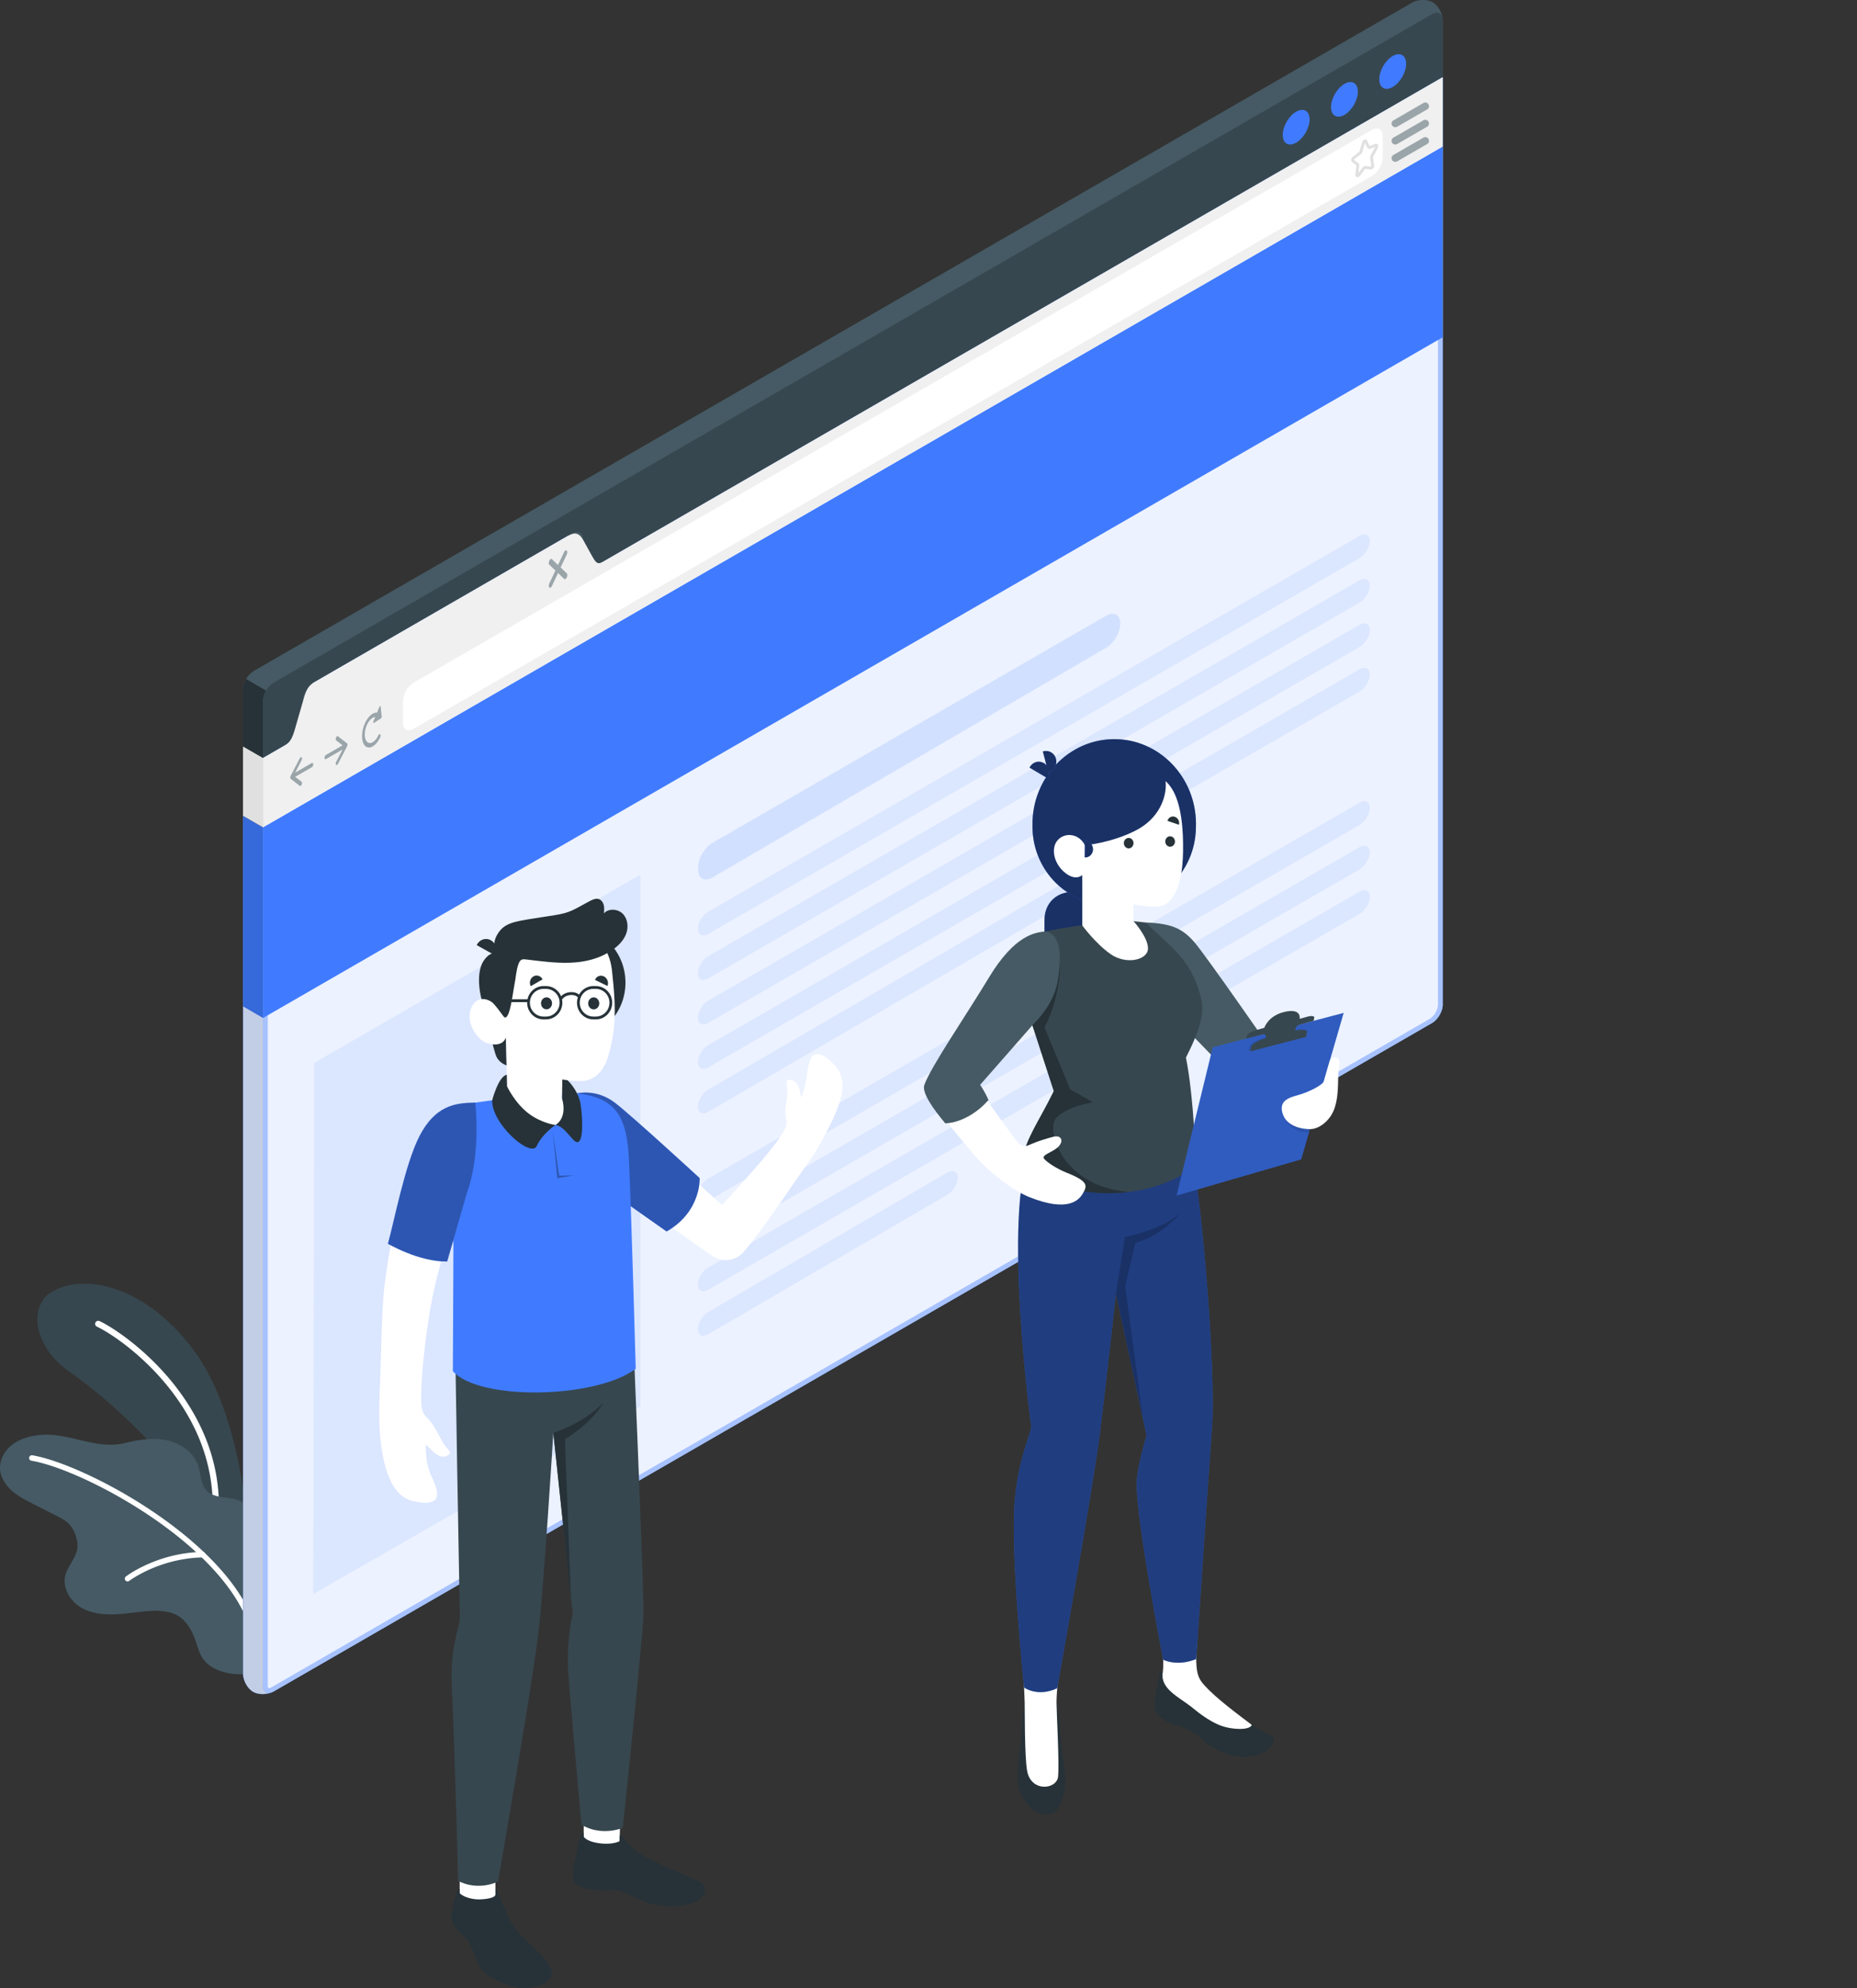 <svg xmlns="http://www.w3.org/2000/svg" fill="none" viewBox="0 0 340 364"><rect x="0" y="0" width="340" height="364" fill="#333333" stroke="none"/><g clip-path="url(#a)"><path fill="#37474F" d="M45.451 281.027s-.943-21.839-10.095-33.995c-9.161-12.147-20.39-13.902-25.961-10.487-4.057 2.49-3.512 9.891 3.52 14.724 7.034 4.833 20.59 17.127 22.709 25.159l9.836 4.591z"/><path fill="#fff" d="M39.439 277.846a.56.56 0 0 1-.528-.588c.943-19.816-16.454-32.171-21.168-34.393a.56.56 0 0 1-.268-.752.57.57 0 0 1 .752-.268c4.853 2.291 22.786 15.035 21.817 35.473a.564.564 0 0 1-.597.536h-.008z"/><path fill="#455A64" d="M41.1 274.137c-1.272-.182-2.509-.407-3.34-1.332-1.064-1.176-.977-2.957-1.47-4.47-.805-2.472-3.244-4.15-5.787-4.677-2.544-.527-5.19-.095-7.717.527-5.104 1.254-10.009-1.884-15.121-1.513-1.826.13-3.677.562-5.182 1.617s-2.578 2.81-2.483 4.634c.087 1.522.969 2.914 2.11 3.934 1.134 1.02 2.518 1.729 3.876 2.421l4.49 2.282c.744.381 1.497.77 2.085 1.349 1.107 1.107 1.877 3.242 1.566 4.772-.346 1.712-1.748 3.044-2.172 4.738-.545 2.222.813 4.6 2.769 5.801 1.955 1.202 4.36 1.427 6.643 1.297 2.293-.129 4.56-.588 6.852-.631 1.548-.026 3.157.156 4.463.969 1.6.994 2.535 2.783 3.14 4.564.39 1.15.693 2.361 1.402 3.338.744 1.011 1.869 1.686 3.045 2.118 2.258.83 4.888.847 7.146-.017 1.894-.727 2.82-2.862 3.52-4.712.71-1.859 1.047-4.072.995-6.035-.13-5.144-1.289-10.695-3.52-15.337-1.064-2.214-2.613-4.427-4.949-5.196-.744-.243-1.565-.346-2.37-.459z"/><path fill="#fff" d="M46.057 297.877a.5.5 0 0 1-.476-.337c-5.338-15.294-30.59-28.6-39.828-30.13a.5.5 0 0 1-.415-.579.5.5 0 0 1 .58-.415c9.411 1.556 35.164 15.156 40.614 30.787a.496.496 0 0 1-.475.666z"/><path fill="#fff" d="M23.357 289.508a.5.5 0 0 1-.398-.198.5.5 0 0 1 .095-.709c.234-.173 5.718-4.315 14.032-4.505h.008c.277 0 .502.216.502.493s-.216.51-.493.519c-7.985.181-13.383 4.253-13.435 4.297a.52.52 0 0 1-.311.103"/><path fill="#455A64" d="M46.325 309.714c-1.012-.58-1.834-2.067-1.834-3.312V126.227c0-1.245.874-2.758 1.946-3.381L258.536.484c1.081-.623 2.768-.657 3.78-.07 1.013.58 1.834 2.067 1.834 3.312v180.176c0 1.245-.873 2.758-1.946 3.38L50.105 309.644c-1.081.623-2.768.658-3.78.07"/><path fill="#407BFF" d="M49.733 309.817s-.052.026-.078.026c-.06.035-.13.052-.19.069a.6.6 0 0 1-.147.044 1.3 1.3 0 0 1-.268.06.6.6 0 0 1-.182.035 3 3 0 0 1-.294.043c-.804.086-1.644-.035-2.24-.389-1.021-.588-1.826-2.066-1.826-3.303V149.328l3.66 2.118v157.066c0 .882.44 1.392 1.08 1.392a1 1 0 0 0 .26-.035c.018 0 .026 0 .044-.009a.8.8 0 0 0 .19-.051z"/><path fill="#E0E0E0" d="M49.733 309.817s-.052.026-.078.026c-.06.035-.13.052-.19.069a.6.6 0 0 1-.147.044 1.3 1.3 0 0 1-.268.06.6.6 0 0 1-.182.035 3 3 0 0 1-.294.043c-.804.086-1.644-.035-2.24-.389-1.021-.588-1.826-2.066-1.826-3.303V149.328l3.66 2.118v157.066c0 .882.44 1.392 1.08 1.392a1 1 0 0 0 .26-.035c.018 0 .026 0 .044-.009a.8.8 0 0 0 .19-.051z" opacity=".81"/><path fill="#407BFF" d="m48.159 151.455-3.668-2.119v34.886l3.668 2.135z"/><path fill="#000" d="m48.159 151.455-3.668-2.119v34.886l3.668 2.135z" opacity=".15"/><path fill="#263238" d="M48.721 126.425c-.355.606-.57 1.297-.57 1.92v23.101l-3.669-2.118v-23.093c0-.078 0-.156.009-.233q.026-.25.078-.484c.095-.407.268-.83.484-1.211l3.66 2.118z"/><path fill="#37474F" d="M264.142 3.726v10.418l-155.463 89.699c-1.072.622-1.946.121-1.946-1.124v-3.942c0-1.245-.874-1.747-1.955-1.124l-47.346 27.32c-1.081.622-1.955 2.135-1.955 3.38v3.943c0 1.245-.873 2.758-1.946 3.38l-5.372 3.095v-10.418c0-1.245.873-2.758 1.946-3.38l212.09-122.38c1.073-.622 1.947-.12 1.947 1.124z"/><path fill="#407BFF" d="M264.15 183.893c0 1.245-.873 2.758-1.955 3.381l-212.09 122.37c-1.073.623-1.946.121-1.946-1.124V138.771l5.372-3.095c1.072-.622 2.82-10.081 3.901-10.703l46.55-26.862c1.081-.623 3.625 6.363 4.697 5.741l155.463-89.708v169.749z"/><path fill="#fff" d="M264.15 183.893c0 1.245-.873 2.758-1.955 3.381l-212.09 122.37c-1.073.623-1.946.121-1.946-1.124V138.771l5.372-3.095c1.072-.622 2.82-10.081 3.901-10.703l46.55-26.862c1.081-.623 3.625 6.363 4.697 5.741l155.463-89.708v169.749z" opacity=".9"/><path fill="#407BFF" d="M263.277 15.64v168.253c.008.934-.701 2.162-1.514 2.628l-212.09 122.38c-.234.138-.381.147-.433.147-.208 0-.216-.441-.216-.528V139.273l4.94-2.853c.77-.441 1.254-1.954 2.344-5.845.493-1.746 1.228-4.374 1.626-4.893l46.169-26.638c.398.45 1.073 1.626 1.488 2.369 1.246 2.196 1.946 3.338 2.95 3.338.199 0 .406-.052.579-.156zm.865-1.496-155.463 89.699a.3.3 0 0 1-.147.043c-1.09 0-3.304-5.818-4.403-5.818a.23.23 0 0 0-.147.043l-46.55 26.862c-1.081.622-2.829 10.081-3.901 10.703l-5.372 3.095V308.52c0 .882.44 1.392 1.081 1.392.26 0 .554-.086.865-.268l212.09-122.37c1.082-.623 1.955-2.136 1.955-3.381V26.827z" opacity=".4"/><path fill="#407BFF" d="M48.159 151.454v34.903l215.983-124.61v-34.92z"/><path fill="#F0F0F0" d="M264.142 14.144v12.683L48.159 151.455v-12.684l4.014-2.325c1.072-.623 1.436-1.565 1.946-3.381l1.358-4.72c.433-1.643.874-2.758 1.955-3.381l46.55-26.862c1.081-.622 1.929-.692 2.751.666l1.669 3.026c.615 1.055.917 1.677 1.99 1.055z"/><path fill="#407BFF" d="M254.989 10.262c1.358-.787 2.457-.147 2.457 1.418s-1.099 3.467-2.457 4.254c-1.358.778-2.457.147-2.457-1.418s1.099-3.467 2.457-4.254m-8.832 5.092c1.358-.786 2.457-.147 2.457 1.418s-1.099 3.467-2.457 4.254c-1.358.778-2.457.147-2.457-1.418s1.099-3.467 2.457-4.254m-8.841 5.093c1.358-.787 2.457-.147 2.457 1.418s-1.099 3.467-2.457 4.253c-1.358.787-2.457.147-2.457-1.418s1.099-3.467 2.457-4.253"/><path fill="#455A64" d="m57.104 139.679-3.063 1.764 1.168-2.248c.104-.199.113-.441.026-.545-.086-.103-.242-.034-.346.165l-1.66 3.199v.008a.5.5 0 0 0-.044.121c0 .018-.009.026-.017.044-.018.051-.018.112-.018.164s0 .104.018.138q.002.013.017.026a.2.2 0 0 0 .043.069l1.661 1.28c.043.034.104.034.164 0a.47.47 0 0 0 .182-.234c.087-.207.078-.441-.026-.518l-1.168-.9 3.063-1.763c.138-.078.242-.311.242-.519 0-.207-.113-.311-.242-.233zm2.56-1.47 3.063-1.763-1.168-.899c-.104-.078-.113-.312-.026-.519.086-.208.242-.311.346-.234l1.66 1.28a.2.2 0 0 1 .044.069s.009.017.017.026c.018.043.018.087.018.138s0 .113-.018.165q-.002.024-.017.034c-.009.043-.026.078-.043.121v.009l-1.661 3.199a.46.46 0 0 1-.165.19c-.069.043-.138.035-.181-.026-.087-.104-.078-.354.026-.545l1.168-2.247-3.063 1.763c-.138.078-.242-.026-.242-.233s.113-.441.242-.519zm10.052-8.818c-.017-.182-.181-.164-.26.043l-.423 1.029c-.718-.078-1.583.622-2.171 1.859-.762 1.608-.762 3.501 0 4.236.38.363.873.372 1.375.078.502-.285.995-.865 1.376-1.669.095-.207.095-.441 0-.536-.096-.095-.251 0-.347.199-.562 1.193-1.487 1.729-2.058 1.185-.563-.545-.563-1.963 0-3.165.406-.856.986-1.357 1.488-1.392l-.32.77c-.078.199 0 .389.12.302l1.246-.812a.4.4 0 0 0 .139-.346l-.182-1.79zm32.925-25.496 1.116-2.361c.13-.276.13-.605 0-.734-.13-.13-.346 0-.476.276l-1.116 2.361-1.116-1.073c-.129-.129-.346 0-.475.277-.13.277-.13.605 0 .735l1.115 1.072-1.115 2.36c-.13.277-.13.606 0 .735.069.061.155.061.242.017a.65.65 0 0 0 .242-.293l1.116-2.361 1.116 1.072c.069.061.156.061.242.018a.66.66 0 0 0 .242-.294c.13-.277.13-.606 0-.735l-1.116-1.072z" opacity=".5"/><path fill="#fff" d="M73.782 132.296v-3.943c0-1.245.874-2.758 1.955-3.38L251.21 23.767c1.081-.623 1.955-.121 1.955 1.124v3.942c0 1.245-.874 2.758-1.955 3.38L75.729 133.42c-1.082.622-1.955.121-1.955-1.124z"/><path fill="#E0E0E0" d="M248.553 32.438a.4.4 0 0 1-.147-.026c-.138-.06-.277-.224-.242-.501l.199-1.634v-.018l-.787-.57c-.113-.078-.173-.208-.173-.372 0-.233.112-.484.294-.614l1.142-.882s.06-.069.077-.13l.511-1.676c.086-.277.285-.476.51-.485a.37.37 0 0 1 .372.225l.459.986 1.038-.398a.37.37 0 0 1 .424.095c.147.164.147.441.017.7l-.83 1.557c-.035.06-.044.112-.035.147l.199 1.409a.78.78 0 0 1-.225.631.47.47 0 0 1-.389.156l-1.021-.13-.995 1.331c-.13.165-.268.217-.389.217zm-.64-3.138.787.57c.13.096.191.268.165.467l-.165 1.35.857-1.09c.121-.156.276-.234.441-.216l1.029.13s.044-.14.035-.208l-.199-1.41a.8.8 0 0 1 .095-.458l.831-1.556-.952.363a.37.37 0 0 1-.493-.199l-.424-.907v.017l-.51 1.677a.8.8 0 0 1-.26.39l-1.142.881a.3.3 0 0 0-.086.19z"/><path fill="#455A64" d="M255.465 23.292a.69.69 0 0 1-.588-.338.67.67 0 0 1 .251-.925l5.493-3.173a.67.67 0 0 1 .925.25.673.673 0 0 1-.25.926l-5.494 3.173a.7.7 0 0 1-.337.087m0 3.164a.69.69 0 0 1-.588-.337.67.67 0 0 1 .251-.925l5.493-3.173a.67.67 0 0 1 .925.25.673.673 0 0 1-.25.926l-5.494 3.172a.7.7 0 0 1-.337.087m0 3.173a.69.69 0 0 1-.588-.337.67.67 0 0 1 .251-.925l5.493-3.173a.67.67 0 0 1 .925.25.67.67 0 0 1-.25.925l-5.494 3.173a.7.7 0 0 1-.337.087" opacity=".5"/><path fill="#E0E0E0" d="M48.159 138.772v12.683l-3.668-2.118v-12.675z"/><path fill="#407BFF" d="m57.528 194.588 59.733-34.47v97.324l-59.906 34.367z" opacity=".1"/><path fill="#407BFF" d="m130.427 154.308 72.061-41.577c1.445-.839 2.621-.199 2.621 1.418s-1.168 3.614-2.612 4.452l-72.078 42.053c-1.445.839-2.613.173-2.613-1.504v-.303c0-1.669 1.177-3.7 2.621-4.539" opacity=".15"/><path fill="#407BFF" d="m129.675 166.913 119.241-68.802c1.039-.597 1.878-.173 1.869.951 0 1.124-.839 2.516-1.877 3.113l-119.242 68.802c-1.038.596-1.877.173-1.877-.951s.839-2.508 1.877-3.113zm0 8.136 119.241-68.802c1.039-.597 1.878-.173 1.869.951 0 1.124-.839 2.516-1.877 3.112l-119.242 68.802c-1.038.597-1.877.173-1.877-.951s.839-2.507 1.877-3.112zm0 8.144 119.241-68.802c1.039-.597 1.878-.173 1.869.951 0 1.124-.839 2.507-1.877 3.112l-119.242 68.803c-1.038.596-1.877.172-1.877-.951 0-1.124.839-2.508 1.877-3.113zm0 8.144 119.241-68.802c1.039-.597 1.878-.173 1.869.951 0 1.124-.839 2.516-1.877 3.112l-119.242 68.803c-1.038.596-1.877.173-1.877-.951s.839-2.508 1.877-3.113zm0 8.136 83.194-48.39c1.038-.596 1.868-.173 1.868.951s-.839 2.507-1.877 3.113l-83.194 48.389c-1.038.597-1.877.173-1.877-.951s.839-2.507 1.877-3.112zm0 16.288 119.241-68.802c1.039-.596 1.878-.173 1.869.951 0 1.124-.839 2.516-1.877 3.113l-119.242 68.802c-1.038.596-1.877.173-1.877-.951s.839-2.507 1.877-3.113zm0 8.136 119.241-68.803c1.039-.596 1.878-.172 1.869.951 0 1.124-.839 2.516-1.877 3.113L129.666 227.96c-1.038.597-1.877.173-1.877-.951s.839-2.507 1.877-3.112zm0 8.144 119.241-68.802c1.039-.597 1.878-.173 1.869.951 0 1.124-.839 2.507-1.877 3.112l-119.242 68.803c-1.038.596-1.877.173-1.877-.951s.839-2.508 1.877-3.113zm0 8.144 43.807-25.556c1.038-.597 1.869-.173 1.869.951s-.84 2.507-1.878 3.112l-43.807 25.557c-1.038.596-1.877.173-1.877-.951s.839-2.508 1.877-3.113z" opacity=".1"/><path fill="#F28F8F" d="m226.632 184.499 5.165 6.873-5.554 6.363-7.154-8.36z"/><path fill="#455A64" d="M209.72 168.867c4.507.208 6.652.908 9.014 3.683 2.301 2.715 14.161 19.833 14.161 19.833s-2.085 5.845-6.652 5.343l-8.296-8.55-8.227-20.318z"/><path fill="#263238" d="M187.609 311.633c-.148 1.089-.459 2.351-.519 5.421-.061 3.294-.667 4.461-.744 7.158-.096 3.087.441 4.245 1.695 5.974s4.542 3.312 5.935.381c1.41-2.966 1.211-4.85.769-7.885-.458-3.13-.519-4.859-.787-7.245a63 63 0 0 0-.519-3.7z"/><path fill="#fff" d="m196.96 285.748-10.848-.199c.164 7.236 1.315 19.288 1.497 26.084.034 1.279-.035 9.934.449 12.562.727 3.951 5.416 3.415 5.667 1.055.25-2.369-.303-12.476-.286-13.513-.043-4.358 1.998-15.727 3.071-23.543.052-.38.398-2.075.45-2.446"/><path fill="#263238" d="M212.903 305.996s-.562.034-.649.492c-.103.545-.129 1.401-.354 2.292-.312 1.236-.571 3.285-.389 4.296.19 1.012 2.5 2.516 4.074 2.784 1.583.268 3.806 1.825 5.043 2.992 1.514 1.426 4.784 2.775 7.016 2.758 2.639-.018 4.473-.874 5.346-2.291.909-1.47-.787-1.583-3.806-3.536q-1.025-.66-2.336-1.513c-4.775-3.113-6.522-4.79-7.872-7.903l-6.073-.363z"/><path fill="#fff" d="M219.019 304.301c-.077-2.239 1.073-18.752 1.073-18.752l-9.334 1.046c2.206 13.167 2.388 17.646 2.137 19.565-.018.052-.061.234-.061.553.009 2.56 2.898 3.934 5.147 5.646.891.674 3.175 2.749 5.857 3.657 1.73.588 4.939.813 5.355-.242-2.743-2.092-6.471-4.824-8.651-7.219-1.038-1.141-1.436-2.014-1.514-4.262z"/><path fill="#407BFF" d="M188.621 210.876c-5.096 11.119.181 50.266.181 50.266-.155 1.807-2.214 5.352-2.984 13.289-.908 9.38 1.678 34.487 1.678 34.487s2.483 1.85 6.073.13c0 0 6.566-36.9 7.751-46.22 1.029-8.136 3.002-26.032 3.002-26.032l5.605 25.989s-1.436 4.556-1.773 8.032c-.528 5.49 4.81 33.017 4.81 33.017s2.5 1.323 6.055-.121c0 0 2.371-35.568 2.864-42.173.83-11.101-2.12-45.727-4.153-52.298l-29.101 1.626z"/><path fill="#000" d="M188.621 210.876c-5.096 11.119.181 50.266.181 50.266-.155 1.807-2.214 5.352-2.984 13.289-.908 9.38 1.678 34.487 1.678 34.487s2.483 1.85 6.073.13c0 0 6.566-36.9 7.751-46.22 1.029-8.136 3.002-26.032 3.002-26.032l5.605 25.989s-1.436 4.556-1.773 8.032c-.528 5.49 4.81 33.017 4.81 33.017s2.5 1.323 6.055-.121c0 0 2.371-35.568 2.864-42.173.83-11.101-2.12-45.727-4.153-52.298l-29.101 1.626z" opacity=".5"/><path fill="#000" d="m204.322 236.805 1.652-10.323s6.99-1.444 10.165-4.427c0 0-3.331 4.133-8.27 5.49l-1.86 7.946 3.244 24.069-4.94-22.755z" opacity=".2"/><path fill="#407BFF" d="m191.233 176.354 6.93 1.807v-14.637c-3.824-.994-6.93 1.211-6.93 4.928z"/><path fill="#000" d="m191.233 176.354 6.93 1.807v-14.637c-3.824-.994-6.93 1.211-6.93 4.928z" opacity=".6"/><path fill="#407BFF" d="m204.936 165.608-2.483-.061c-7.578-.173-13.581-6.709-13.417-14.594-.043-8.594 6.652-15.597 14.914-15.64 8.253-.043 14.983 6.882 15.026 15.476l-.017.89c-.19 7.868-6.454 14.093-14.014 13.92z"/><path fill="#000" d="m204.936 165.608-2.483-.061c-7.578-.173-13.581-6.709-13.417-14.594-.043-8.594 6.652-15.597 14.914-15.64 8.253-.043 14.983 6.882 15.026 15.476l-.017.89c-.19 7.868-6.454 14.093-14.014 13.92z" opacity=".6"/><path fill="#407BFF" d="M193.335 138.919c-.276-1.072-1.349-1.678-2.396-1.349l.666 2.559a1.7 1.7 0 0 0-.501-.432c-.935-.545-2.094-.173-2.604.83l3.373 1.988c.173-.354.243-.735.225-1.106a2.13 2.13 0 0 0 1.237-2.49"/><path fill="#000" d="M193.335 138.919c-.276-1.072-1.349-1.678-2.396-1.349l.666 2.559a1.7 1.7 0 0 0-.501-.432c-.935-.545-2.094-.173-2.604.83l3.373 1.988c.173-.354.243-.735.225-1.106a2.13 2.13 0 0 0 1.237-2.49" opacity=".6"/><path fill="#37474F" d="M197.427 169.464s-5.009.709-6.929 1.331c2.682 6.571-1.523 16.729-1.523 16.729l3.971 12.217c-2.733 5.611-5 8.395-5.926 12.96 2.526 4.928 20.356 9.631 31.965.648 0 0-.372-12.476-1.851-19.747 3.797-7.409 3.183-9.588 2.405-12.173-1.808-6.008-5.459-8.325-9.81-12.553l-2.622-.277-9.671.873z"/><path fill="#263238" d="M193.405 204.634c2.154-2.205 6.721-2.836 6.721-2.836l-4.187-2.386-4.697-11.326c3.261-6.259 2.82-12.458 2.82-12.458l-2.69-.649c.328 5.992-2.388 12.554-2.388 12.554l3.971 12.216c-2.734 5.611-5 8.395-5.926 12.96 1.73 3.372 10.632 6.64 19.793 5.49-12.284-.821-15.476-11.421-13.409-13.548z"/><path fill="#E6E6E6" d="M205.81 218.286c.164-.018.337-.035.502-.052-.139 0-.303.017-.502.052"/><path fill="#fff" d="M213.405 142.991c1.488 1.366 3.348 4.331 3.201 13.003-.13 7.349-2.405 9.173-3.547 9.7-1.142.528-3.365.225-5.519-.138l-.026 3.043s2.837 3.147 2.664 5.17-4.039 2.862-6.834.899c-2.794-1.962-5.173-5.23-5.173-5.23l-.026-9.242s-1.263 1.288-3.417-.657c-1.782-1.609-2.396-4.323-1.021-5.793s3.936-1.081 4.923.994c0 0 4.913-.406 9.446-2.775 4.014-2.101 5.623-5.896 5.338-8.974z"/><path fill="#263238" d="M207.531 154.308c.026.527-.346.977-.83 1.003-.493.026-.909-.381-.934-.908s.346-.977.839-1.003.908.381.934.908z"/><path fill="#fff" d="m207.869 160.464 2.309.752c-.19.692-.856 1.081-1.496.873s-1.004-.933-.813-1.625"/><path fill="#263238" d="m215.853 150.988-2.093-.717a1.03 1.03 0 0 1 1.332-.744c.58.199.917.847.761 1.453z"/><path fill="#407BFF" d="m198.63 153.867-.026 3.104c.83.043 1.505-.623 1.514-1.487 0-.856-.658-1.582-1.488-1.626z"/><path fill="#000" d="m198.63 153.867-.026 3.104c.83.043 1.505-.623 1.514-1.487 0-.856-.658-1.582-1.488-1.626z" opacity=".6"/><path fill="#263238" d="M215.127 154.005c.026.528-.346.977-.84 1.003-.493.026-.908-.38-.934-.908-.026-.527.346-.977.831-1.003.493-.026.908.381.934.908z"/><path fill="#fff" d="m210.196 152.743-.018 6.018 2.803-.917zm-2.656 12.804c-2.267-.294-6.947-1.668-7.682-3.588 0 0 .251 1.211 1.652 2.447 1.402 1.237 6.021 2.628 6.021 2.628v-1.478zm-27.682 34.669s5.553 7.885 6.505 8.914 1.6.692 2.638.233c1.03-.458 2.994-1.046 3.859-1.262 1.695-.423 2.059 1.141.38 2.265-1.211.804-2.604 1.159-2.024 1.825s2.379 1.824 4.049 2.481c4.1 1.617 3.78 2.429 3.027 3.752-.657 1.159-2.569 3.649-9.896.7-3.028-1.21-7.284-4.66-9.291-6.882-2.898-3.207-7.414-8.956-7.414-8.956l8.175-3.061z"/><path fill="#455A64" d="M191.571 170.51c-2.007.138-5.788.614-10.528 8.481-4.161 6.899-10.597 16.263-11.8 19.609-.484 1.348 1.402 4.167 3.832 7.046 3.322-.147 6.341-2.438 7.907-4.271-.727-1.677-1.531-2.775-1.531-2.775l9.723-11.084s3.694-3.381 4.464-7.807c.831-4.738.571-8.499-2.067-9.199"/><path fill="#407BFF" d="m246.01 185.432-23.971 6.311-6.601 27.113 22.795-6.614z"/><path fill="#000" d="m246.01 185.432-23.971 6.311-6.601 27.113 22.795-6.614z" opacity=".25"/><path fill="#000" d="M235.179 204.634c.225.605 1.696 2.81 4.481 2.68l.173-.596-4.654-2.075zm3.607-14.896s.087-.406.199-.916c.113-.502-1.297-.528-3.14-.052l-3.529.916c-1.843.476-3.426 1.271-3.539 1.781l-.199.917 10.217-2.646z" opacity=".1"/><path fill="#37474F" d="M240.629 186.305c.069-.311-.502-.397-1.272-.181l-1.401.389s.415-1.98-2.69-1.288c-3.106.691-3.781 2.931-3.781 2.931s-.666.19-1.496.423c-.831.234-1.575.675-1.67.995l-.173.57 12.353-3.251s.061-.268.13-.588"/><path fill="#37474F" d="M238.925 187.282c-1.133.277-1.601.424-1.774 1.202-.19.891-.268 1.539-.268 1.539l-5.467 1.444s.268-1.124.346-1.565c.086-.441-.104-.7-.969-.476l-.078-.345 8.564-2.179-.363.38z"/><path fill="#37474F" d="M239.115 189.824s.087-.406.199-.916c.113-.501-1.298-.527-3.14-.052l-3.53.917c-1.842.475-3.425 1.27-3.538 1.781l-.199.916 10.217-2.646z"/><path fill="#fff" d="M243.484 194.138s-.9 3.07-1.099 3.796c-.208.726-2.889 2.04-4.654 2.524-1.765.485-3.694 1.055-2.855 3.519.77 2.274 3.668 2.793 5.147 2.724 1.48-.061 3.495-1.479 4.291-3.744 1.012-2.896.467-6 .874-7.695.406-1.694-.813-2.135-1.704-1.132zm-90.807.718c-3.287-3.311-4.464-2.023-4.879 1.608-.303 2.68-1.099 4.435-1.099 4.435-.233-1.124-.328-1.634-.614-2.187-.571-1.107-1.54-1.133-1.955-.96-.32.139.078.908.026 2.309-.061 1.798-.649 2.801-.225 4.712.156.717.026 1.461-.32 2.109-1.773 3.277-7.431 9.355-11.419 13.721-3.53-3.182-11.41-10.306-15.191-13.704-5.182-4.668-6.868-6.769-11.877-6.423 0 0 1.938.588 4.265 2.55 2.318 1.963 1.764 13.193 1.764 13.193s17.233 12.355 19.006 13.531c.26.173.528.328.787.467 1.73.916 3.876.484 5.165-.994 3.676-4.202 9.04-12.476 12.137-16.773 1.453-2.014 2.863-4.772 3.745-6.519 3.08-6.069 2.743-9 .684-11.075"/><path fill="#407BFF" d="M105.634 200.165s3.495-.917 6.929 1.694c2.959 2.239 15.537 13.807 15.537 13.807s.346 6.122-6.055 9.779l-15.468-10.903-.952-14.386z"/><path fill="#000" d="M105.634 200.165s3.495-.917 6.929 1.694c2.959 2.239 15.537 13.807 15.537 13.807s.346 6.122-6.055 9.779l-15.468-10.903-.952-14.386z" opacity=".3"/><path fill="#fff" d="M90.712 338.487h-6.549v11.671h6.549zm16.159-.623 6.549.234.329-12.346-6.878-.242z"/><path fill="#37474F" d="M83.237 237.436c0 6.51.96 58.903.96 58.903-.155 1.876-1.842 5.326-1.47 12.519.493 9.778 1.16 35.465 1.16 35.465s3.183 1.936 7.292.147c0 0 6.194-35.577 7.37-45.26 1.021-8.456 2.76-36.917 2.76-36.917l3.547 33.095s-1.212 5.041-.814 10.833c.303 4.479 2.414 27.813 2.414 27.813s3.08 2.179 7.561.605c0 0 3.728-35.144 3.797-39.251.087-4.686-2.18-58.03-2.18-58.03l-32.405.07z"/><path fill="#263238" d="M90.712 346.795v-.977c.623.285 2.084 6.069 4.68 8.533 2.067 1.963 4.887 4.228 5.597 6.416.744 2.273-3.928 3.527-5.857 3.173-2.24-.415-6.133-2.058-7.102-3.58-.978-1.521-1.436-3.769-2.223-4.885-.796-1.115-2.621-2.36-3.054-3.657-.234-.709.043-2.265.372-3.579.303-1.202.632-2.533 1.03-2.421v.744c.475.544 1.79 1.089 3.278 1.15.96.034 3.287-.156 3.279-.917m22.777-10.798c.337.008.614.51 1.367 1.357.908 1.02 2.387 2.127 3.849 2.888 2.457 1.279 7.224 3.242 9.378 4.253 1.349.632 1.289 2.326-.113 3.294-1.392.969-4.758 1.66-8.797.718-2.198-.51-5.07-2.628-6.878-2.516-1.816.113-5.208.087-6.548-.873-1.341-.96-.805-3.009-.424-4.772.415-1.928.925-4.92 1.54-4.79v.666c.787 1.245 4.853 1.746 6.583.83l.034-1.055zm-12.18-73.705s5.234-1.538 9.118-5.446c0 0-1.756 3.432-6.99 6.622l1.116 29.551-3.244-30.735z"/><path fill="#407BFF" d="M86.646 201.919s-5.13.467-4.758 10.228l1.133 15.545-.104 23.326c4.819 5.456 26.169 5.058 33.479-.441 0 0-.753-27.605-1.246-38.231-.355-7.556-2.093-11.352-9.516-12.19l-9.135.397-9.844 1.349z"/><path fill="#000" d="m101.205 207.038 1.177 8.196 2.742-.052-3.097.493z" opacity=".3"/><path fill="#fff" d="M70.391 235.43c2.656-21.355 8.772-31.963 16.22-33.217l-.528 13.661s-5.008 11.403-7.093 22.608c-.978 5.257-2.11 14.395-1.817 18.891a3.3 3.3 0 0 0 .952 2.092c1.47 1.496 1.912 2.793 2.898 4.487.77 1.323 1.566 1.79 1.367 2.11-.269.406-1.134.968-2.284.294-.58-.338-1.272-1.029-2.128-1.92 0 0-.216 3.294 1.073 5.948 1.747 3.588 1.453 5.49-3.374 4.427-3.028-.666-5.208-3.856-6.021-11.3-.234-2.144-.26-5.611-.147-8.343.294-7.115.354-15.458.882-19.729z"/><path fill="#407BFF" d="M87.035 201.868c-3.867-.018-7.396.665-10.208 6.069-2.69 5.179-4.766 16.159-5.804 19.746 0 0 5.648 3.338 10.848 3.26l3.659-12.692s2.474-5.922 1.505-16.375z"/><path fill="#000" d="M87.035 201.868c-3.867-.018-7.396.665-10.208 6.069-2.69 5.179-4.766 16.159-5.804 19.746 0 0 5.648 3.338 10.848 3.26l3.659-12.692s2.474-5.922 1.505-16.375z" opacity=".3"/><path fill="#263238" d="M95.02 179.882c0 5.602 4.368 10.15 9.749 10.15s9.749-4.548 9.749-10.15-4.368-10.15-9.749-10.15c-5.38 0-9.75 4.548-9.75 10.15m-6.202 5.083s1.497 7.315 2.094 8.516c.596 1.202 1.842 1.548 1.842 1.548l-.104-5.144-3.832-4.911z"/><path fill="#263238" d="M90.694 174.487s-1.072-.268-2.214 1.513c-.978 1.522-1.203 4.954.337 8.966l2.82.337z"/><path fill="#fff" d="M92.476 185.302c-.562.355-1.367-.778-2.067-1.538-.7-.761-2.967-1.799-4.11.691-1.159 2.533 1.004 5.888 2.795 6.476 3.088 1.011 3.547-1.055 3.547-1.055l.233 11.585c4.1 6.329 13.374 6.104 10.035-.302v-3.528s2.786.441 4.153.225c2.266-.363 3.693-2.231 4.385-4.79 1.108-4.106 1.523-7.426.589-15.501-1.03-8.854-10.918-8.949-16.264-5.447-5.337 3.501-3.304 13.176-3.304 13.176z"/><path fill="#263238" d="M92.831 198.868s1.445 3.112 4.014 5.023c2.362 1.755 4.853 2.058 4.853 2.058s-2.405 1.59-3.426 3.847c-1.02 2.256-8.227-3.951-8.166-8.343 0 0 1.133-4.418 2.682-4.703zm8.867 7.08s2.223-1.106 1.228-4.798v-3.527l.969.129c.762.683 1.955 2.291 2.345 4.055.225 1.012.77 6.121-.208 7.141-.891.925-2.336-2.732-4.325-3.008zm-9.222-19.66c-.285 0-1.367-1.859-2.067-2.524-.978-.925.285-9.277.285-9.277s-.934-2.075.943-4.228c1.332-1.53 3.564-1.703 7.37-2.326 1.489-.242 3.072-.406 4.516-.812 1.549-.441 3.071-1.461 4.516-2.196.476-.242 1.012-.493 1.531-.355.493.13.839.605.969 1.107.13.501.078 1.02.026 1.53.882-.977 2.604-.83 3.504.121.899.96 1.029 2.473.545 3.692-.485 1.219-1.462 2.187-2.552 2.922-4.784 3.234-10.433 2.334-15.797 1.695-.26-.035-.527-.052-.76.052-.84.38-1.022 2.982-1.169 3.735-.493 2.533-.908 6.83-1.86 6.856z"/><path fill="#263238" d="m90.694 174.928-3.417-1.911c.485-1.02 1.644-1.418 2.587-.89s1.315 1.781.83 2.801"/><path fill="#fff" d="M102.909 197.631s-5.07-1.063-6.834-2.04c-1.185-.657-2.163-1.79-2.448-2.525 0 0 .329 1.565 1.393 2.975 1.297 1.72 7.889 2.991 7.889 2.991z"/><path fill="#263238" d="M101.075 183.677c0 .605-.458 1.098-1.012 1.098-.562 0-1.012-.493-1.012-1.098s.459-1.098 1.012-1.098c.562 0 1.012.493 1.012 1.098m-1.739-4.383-2.17 1.245c-.321-.649-.096-1.453.51-1.798.596-.346 1.349-.096 1.67.553z"/><path fill="#fff" d="m102.451 191.286 2.318.907c-.233.692-.934 1.047-1.574.796s-.969-1.012-.744-1.703"/><path fill="#263238" d="m111.223 180.504-2.284-1.115a1.17 1.17 0 0 1 1.617-.648c.632.302.926 1.098.667 1.755zm-1.506 3.182c0 .605-.458 1.098-1.012 1.098-.562 0-1.012-.493-1.012-1.098s.458-1.098 1.012-1.098c.562 0 1.012.493 1.012 1.098"/><path fill="#fff" d="m103.965 182.899.112 6.406 3.642-.838z"/><path fill="#263238" d="M99.51 181.031c-1.376 0-2.492 1.133-2.492 2.534s1.116 2.533 2.492 2.533h.458c1.375 0 2.491-1.133 2.491-2.533 0-1.401-1.116-2.534-2.491-2.534zm-2.994 2.534c0-1.678 1.341-3.052 2.993-3.052h.459c1.652 0 2.993 1.366 2.993 3.052s-1.341 3.052-2.993 3.052h-.459c-1.652 0-2.993-1.366-2.993-3.052m12.12-2.534c-1.375 0-2.491 1.133-2.491 2.534s1.116 2.533 2.491 2.533h.458c1.376 0 2.492-1.133 2.492-2.533 0-1.401-1.116-2.534-2.492-2.534zm-2.993 2.534c0-1.678 1.341-3.052 2.993-3.052h.458c1.653 0 2.994 1.366 2.994 3.052s-1.341 3.052-2.994 3.052h-.458c-1.652 0-2.993-1.366-2.993-3.052"/><path fill="#263238" d="M102.927 182.968c.276-.467.899-.787 1.583-.821.588-.035 1.107.164 1.375.527l.407-.311c-.381-.51-1.038-.77-1.808-.735-.857.043-1.618.45-1.99 1.063l.433.268zm-6.142-.026h-5.156v.51h5.155z"/></g><defs><clipPath id="a"><path fill="#fff" d="M0 0h340v364H0z"/></clipPath></defs></svg>